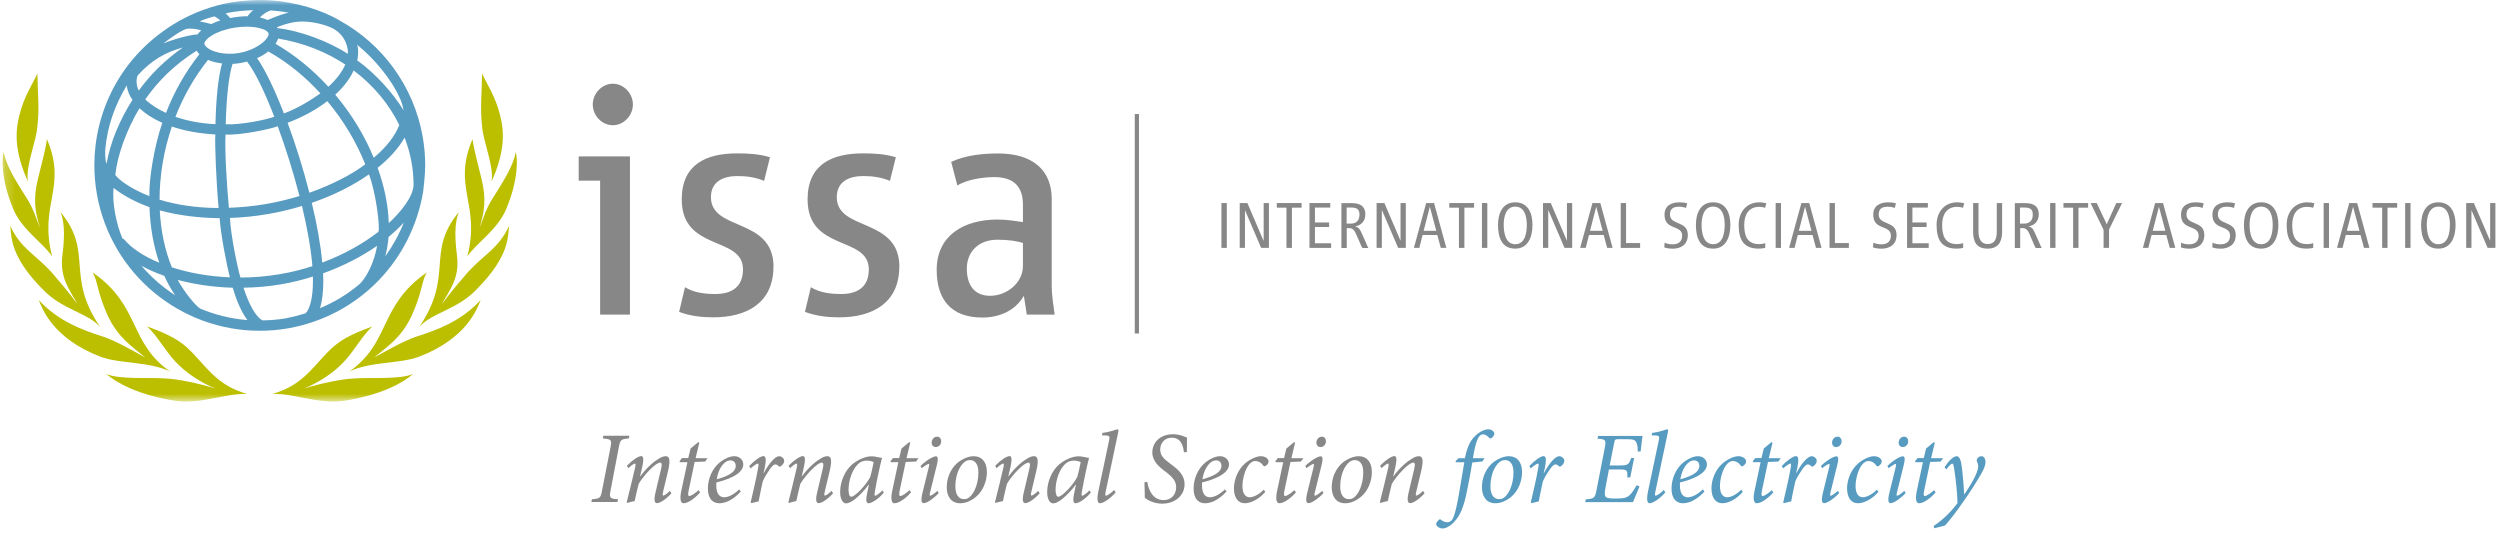 <?xml version="1.0" encoding="UTF-8"?>
<svg xmlns="http://www.w3.org/2000/svg" width="238" height="51" viewBox="0 0 238 51" fill="none">
  <path d="M59.861 41.74C59.092 41.81 59.051 41.87 58.911 42.58L58.132 46.66C57.981 47.41 58.041 47.47 58.842 47.53L58.782 47.79H56.291L56.361 47.53C57.121 47.47 57.191 47.41 57.322 46.66L58.121 42.58C58.261 41.86 58.191 41.81 57.382 41.74L57.441 41.48H59.922L59.861 41.74Z" fill="#878787"></path>
  <path d="M63.922 46.96C63.352 47.59 62.802 47.9 62.552 47.9C62.322 47.9 62.222 47.64 62.402 46.89C62.572 46.17 62.742 45.45 62.912 44.73C63.052 44.18 62.992 44.04 62.842 44.04C62.412 44.04 61.292 45.24 60.802 46.06C60.682 46.54 60.542 47.11 60.422 47.7C60.172 47.75 59.902 47.82 59.722 47.88L59.662 47.81C59.932 46.75 60.212 45.59 60.462 44.52C60.532 44.21 60.502 44.13 60.442 44.13C60.352 44.13 60.062 44.33 59.822 44.57L59.682 44.34C60.222 43.78 60.782 43.42 61.052 43.42C61.262 43.42 61.302 43.75 61.132 44.5L60.932 45.35H60.952C61.612 44.45 62.332 43.88 62.742 43.65C62.992 43.49 63.202 43.43 63.382 43.43C63.622 43.43 63.902 43.58 63.602 44.82C63.442 45.48 63.282 46.16 63.122 46.83C63.062 47.09 63.072 47.18 63.142 47.18C63.232 47.18 63.492 47.02 63.772 46.73L63.922 46.96Z" fill="#878787"></path>
  <path d="M67.101 43.94L66.131 43.98L65.571 46.64C65.461 47.11 65.521 47.22 65.631 47.22C65.801 47.22 66.261 46.9 66.501 46.66L66.651 46.87C66.331 47.26 65.591 47.91 65.071 47.91C64.851 47.91 64.651 47.63 64.881 46.63L65.441 44H64.721L64.691 43.91L64.931 43.61H65.521L65.741 42.7L66.471 42.09L66.571 42.15L66.221 43.62H67.361L67.111 43.96L67.101 43.94Z" fill="#878787"></path>
  <path d="M70.512 46.81C69.662 47.72 68.932 47.91 68.472 47.91C68.012 47.91 67.392 47.65 67.392 46.49C67.392 45.59 67.802 44.57 68.572 43.98C68.982 43.66 69.492 43.43 69.912 43.43C70.422 43.43 70.762 43.8 70.762 44.21C70.762 45.17 69.142 45.7 68.192 45.93C68.192 46.06 68.192 46.15 68.192 46.24C68.192 46.76 68.352 47.34 68.942 47.34C69.352 47.34 69.872 47.07 70.372 46.59L70.532 46.81H70.512ZM69.142 43.94C68.892 44.1 68.402 44.54 68.232 45.63C69.622 45.25 70.042 44.81 70.042 44.36C70.042 44.03 69.842 43.83 69.552 43.83C69.402 43.83 69.252 43.87 69.142 43.94Z" fill="#878787"></path>
  <path d="M72.712 45.04C73.222 44.09 73.791 43.43 74.181 43.43C74.352 43.43 74.511 43.55 74.602 43.68C74.671 43.8 74.671 43.96 74.602 44.09C74.531 44.21 74.442 44.31 74.341 44.38C74.261 44.44 74.181 44.43 74.132 44.38C74.022 44.27 73.921 44.21 73.811 44.21C73.692 44.21 73.541 44.32 73.311 44.63C73.102 44.93 72.802 45.39 72.612 45.83C72.462 46.48 72.352 47.08 72.222 47.73C72.022 47.77 71.751 47.84 71.531 47.9L71.462 47.83C71.701 46.79 71.992 45.59 72.171 44.56C72.231 44.23 72.222 44.13 72.151 44.13C72.061 44.13 71.742 44.33 71.462 44.59L71.322 44.37C71.822 43.83 72.421 43.42 72.681 43.42C72.942 43.42 72.942 43.87 72.802 44.55L72.692 45.03H72.722L72.712 45.04Z" fill="#878787"></path>
  <path d="M79.311 46.96C78.742 47.59 78.192 47.9 77.942 47.9C77.712 47.9 77.612 47.64 77.791 46.89C77.962 46.17 78.132 45.45 78.302 44.73C78.442 44.18 78.382 44.04 78.231 44.04C77.802 44.04 76.681 45.24 76.192 46.06C76.072 46.54 75.931 47.11 75.811 47.7C75.561 47.75 75.291 47.82 75.112 47.88L75.052 47.81C75.322 46.75 75.602 45.59 75.852 44.52C75.921 44.21 75.891 44.13 75.832 44.13C75.742 44.13 75.451 44.33 75.212 44.57L75.072 44.34C75.612 43.78 76.171 43.42 76.442 43.42C76.651 43.42 76.692 43.75 76.522 44.5L76.322 45.35H76.341C77.001 44.45 77.722 43.88 78.132 43.65C78.382 43.49 78.591 43.43 78.772 43.43C79.011 43.43 79.291 43.58 78.992 44.82C78.832 45.48 78.671 46.16 78.511 46.83C78.451 47.09 78.462 47.18 78.531 47.18C78.621 47.18 78.882 47.02 79.162 46.73L79.311 46.96Z" fill="#878787"></path>
  <path d="M84.131 46.9C83.601 47.55 82.941 47.91 82.701 47.91C82.521 47.91 82.391 47.77 82.531 47.06L82.721 46.14H82.691C82.321 46.67 81.851 47.14 81.441 47.48C81.121 47.74 80.801 47.92 80.541 47.92C80.281 47.92 79.981 47.6 79.981 46.83C79.981 45.85 80.441 44.78 81.151 44.19C81.651 43.78 82.361 43.44 82.971 43.44C83.161 43.44 83.361 43.47 83.571 43.52C83.701 43.55 83.831 43.58 83.941 43.58L83.961 43.62C83.801 44.22 83.511 45.54 83.291 46.78C83.231 47.11 83.261 47.2 83.311 47.2C83.401 47.2 83.731 46.97 84.021 46.68L84.141 46.91L84.131 46.9ZM82.851 45.38C82.971 45 83.111 44.3 83.171 43.99C83.031 43.92 82.781 43.85 82.531 43.85C82.281 43.85 82.001 43.93 81.831 44.06C81.171 44.55 80.781 45.68 80.781 46.65C80.781 47.09 80.901 47.29 81.041 47.29C81.421 47.29 82.531 46.07 82.851 45.39V45.38Z" fill="#878787"></path>
  <path d="M87.192 43.94L86.222 43.98L85.662 46.64C85.552 47.11 85.612 47.22 85.722 47.22C85.891 47.22 86.352 46.9 86.582 46.66L86.731 46.87C86.412 47.26 85.671 47.91 85.151 47.91C84.931 47.91 84.731 47.63 84.962 46.63L85.522 44H84.802L84.772 43.91L85.011 43.61H85.602L85.822 42.7L86.552 42.09L86.651 42.15L86.302 43.62H87.442L87.192 43.96V43.94Z" fill="#878787"></path>
  <path d="M89.362 46.94C89.032 47.33 88.282 47.9 87.952 47.9C87.762 47.9 87.622 47.75 87.812 46.95L88.422 44.47C88.472 44.26 88.472 44.16 88.422 44.16C88.342 44.16 88.052 44.33 87.752 44.57L87.632 44.36C88.172 43.83 88.842 43.44 89.102 43.44C89.322 43.44 89.312 43.75 89.202 44.21L88.542 46.88C88.482 47.11 88.502 47.19 88.562 47.19C88.682 47.19 89.012 46.94 89.242 46.73L89.372 46.94H89.362ZM89.602 42.01C89.602 42.3 89.392 42.56 89.082 42.56C88.862 42.56 88.692 42.4 88.692 42.14C88.692 41.89 88.872 41.57 89.212 41.57C89.462 41.57 89.602 41.77 89.602 42.01Z" fill="#878787"></path>
  <path d="M90.132 46.4C90.132 45.14 90.802 44.16 91.612 43.75C91.962 43.55 92.362 43.43 92.672 43.43C93.472 43.43 93.952 43.98 93.952 44.95C93.952 45.79 93.592 46.74 92.912 47.3C92.492 47.65 91.962 47.91 91.412 47.91C90.492 47.91 90.132 47.18 90.132 46.4ZM92.092 47.46C92.612 47.24 93.152 46.21 93.142 44.96C93.142 44.17 92.802 43.8 92.352 43.8C92.202 43.8 92.092 43.83 91.982 43.88C91.602 44.06 90.952 44.85 90.952 46.34C90.952 47.06 91.252 47.52 91.772 47.52C91.892 47.52 91.982 47.5 92.092 47.46Z" fill="#878787"></path>
  <path d="M98.981 46.96C98.411 47.59 97.861 47.9 97.611 47.9C97.381 47.9 97.281 47.64 97.461 46.89C97.631 46.17 97.801 45.45 97.971 44.73C98.111 44.18 98.051 44.04 97.901 44.04C97.471 44.04 96.341 45.24 95.861 46.06C95.741 46.54 95.601 47.11 95.481 47.7C95.231 47.75 94.961 47.82 94.781 47.88L94.721 47.81C94.991 46.75 95.271 45.59 95.521 44.52C95.591 44.21 95.561 44.13 95.501 44.13C95.411 44.13 95.121 44.33 94.881 44.57L94.741 44.34C95.281 43.78 95.841 43.42 96.111 43.42C96.321 43.42 96.361 43.75 96.191 44.5L95.991 45.35H96.011C96.671 44.45 97.391 43.88 97.801 43.65C98.051 43.49 98.261 43.43 98.441 43.43C98.681 43.43 98.961 43.58 98.661 44.82C98.501 45.48 98.341 46.16 98.181 46.83C98.121 47.09 98.131 47.18 98.201 47.18C98.291 47.18 98.551 47.02 98.831 46.73L98.981 46.96Z" fill="#878787"></path>
  <path d="M103.841 46.9C103.311 47.55 102.651 47.91 102.411 47.91C102.231 47.91 102.101 47.77 102.241 47.06L102.431 46.14H102.401C102.031 46.67 101.561 47.14 101.151 47.48C100.831 47.74 100.511 47.92 100.251 47.92C99.991 47.92 99.691 47.6 99.691 46.83C99.691 45.85 100.151 44.78 100.861 44.19C101.361 43.78 102.071 43.44 102.681 43.44C102.871 43.44 103.071 43.47 103.281 43.52C103.411 43.55 103.541 43.58 103.651 43.58L103.671 43.62C103.511 44.22 103.221 45.54 103.001 46.78C102.941 47.11 102.971 47.2 103.021 47.2C103.111 47.2 103.441 46.97 103.731 46.68L103.851 46.91L103.841 46.9ZM102.561 45.38C102.681 45 102.821 44.3 102.881 43.99C102.741 43.92 102.491 43.85 102.241 43.85C101.991 43.85 101.711 43.93 101.541 44.06C100.881 44.55 100.491 45.68 100.491 46.65C100.491 47.09 100.611 47.29 100.751 47.29C101.131 47.29 102.241 46.07 102.561 45.39V45.38Z" fill="#878787"></path>
  <path d="M106.212 46.87C105.712 47.47 105.022 47.91 104.722 47.91C104.532 47.91 104.372 47.69 104.572 46.73C104.912 45.14 105.252 43.54 105.582 41.95C105.682 41.52 105.622 41.46 105.182 41.45H104.912L104.952 41.21C105.712 41.13 106.262 40.87 106.392 40.87C106.482 40.87 106.492 40.96 106.452 41.16C106.052 43.04 105.652 44.93 105.252 46.85C105.192 47.13 105.232 47.19 105.292 47.19C105.402 47.19 105.792 46.94 106.062 46.65L106.212 46.86V46.87Z" fill="#878787"></path>
  <path d="M109.221 45.86C109.321 46.6 109.731 47.61 110.781 47.61C111.481 47.61 111.971 47.12 111.971 46.36C111.971 45.81 111.631 45.43 111.061 44.98L110.781 44.77C110.341 44.42 109.701 43.89 109.701 43.08C109.701 42.07 110.501 41.34 111.671 41.34C111.991 41.34 112.321 41.4 112.591 41.5C112.771 41.57 112.941 41.63 113.011 41.66C112.981 42.07 113.011 42.58 112.991 43.03L112.711 43.06C112.631 42.32 112.371 41.67 111.541 41.67C110.861 41.67 110.451 42.2 110.451 42.8C110.451 43.4 110.851 43.72 111.351 44.1L111.641 44.32C112.311 44.82 112.771 45.33 112.771 46.1C112.771 47.23 111.781 47.95 110.651 47.95C109.871 47.95 109.191 47.6 108.981 47.36C108.981 47.13 108.981 46.6 108.951 45.91L109.211 45.88L109.221 45.86Z" fill="#878787"></path>
  <path d="M116.752 46.81C115.902 47.72 115.172 47.91 114.712 47.91C114.252 47.91 113.632 47.65 113.632 46.49C113.632 45.59 114.042 44.57 114.812 43.98C115.222 43.66 115.732 43.43 116.152 43.43C116.662 43.43 117.002 43.8 117.002 44.21C117.002 45.17 115.382 45.7 114.432 45.93C114.432 46.06 114.432 46.15 114.432 46.24C114.432 46.76 114.592 47.34 115.182 47.34C115.592 47.34 116.112 47.07 116.612 46.59L116.772 46.81H116.752ZM115.382 43.94C115.132 44.1 114.642 44.54 114.472 45.63C115.862 45.25 116.282 44.81 116.282 44.36C116.282 44.03 116.082 43.83 115.792 43.83C115.642 43.83 115.492 43.87 115.382 43.94Z" fill="#878787"></path>
  <path d="M120.451 46.83C119.861 47.52 119.081 47.91 118.511 47.91C117.891 47.91 117.471 47.42 117.471 46.49C117.471 45.67 117.851 44.72 118.481 44.16C118.871 43.8 119.551 43.43 120.031 43.43C120.451 43.43 120.761 43.67 120.771 43.92C120.771 44.07 120.671 44.25 120.461 44.37C120.371 44.42 120.301 44.4 120.251 44.31C120.051 44.03 119.811 43.89 119.511 43.89C119.171 43.89 118.901 44.18 118.701 44.54C118.471 44.97 118.281 45.63 118.281 46.29C118.281 46.95 118.541 47.34 118.961 47.34C119.461 47.34 120.051 46.89 120.311 46.62L120.461 46.83H120.451Z" fill="#878787"></path>
  <path d="M123.822 43.94L122.852 43.98L122.292 46.64C122.182 47.11 122.242 47.22 122.352 47.22C122.522 47.22 122.982 46.9 123.222 46.66L123.372 46.87C123.052 47.26 122.312 47.91 121.792 47.91C121.572 47.91 121.372 47.63 121.602 46.63L122.162 44H121.442L121.412 43.91L121.652 43.61H122.242L122.462 42.7L123.192 42.09L123.292 42.15L122.942 43.62H124.082L123.832 43.96L123.822 43.94Z" fill="#878787"></path>
  <path d="M125.991 46.94C125.661 47.33 124.911 47.9 124.581 47.9C124.391 47.9 124.251 47.75 124.441 46.95L125.051 44.47C125.101 44.26 125.101 44.16 125.051 44.16C124.971 44.16 124.681 44.33 124.381 44.57L124.261 44.36C124.801 43.83 125.471 43.44 125.731 43.44C125.951 43.44 125.941 43.75 125.831 44.21L125.171 46.88C125.111 47.11 125.131 47.19 125.191 47.19C125.311 47.19 125.641 46.94 125.871 46.73L126.001 46.94H125.991ZM126.231 42.01C126.231 42.3 126.021 42.56 125.711 42.56C125.491 42.56 125.321 42.4 125.321 42.14C125.321 41.89 125.501 41.57 125.841 41.57C126.091 41.57 126.231 41.77 126.231 42.01Z" fill="#878787"></path>
  <path d="M126.781 46.4C126.781 45.14 127.452 44.16 128.262 43.75C128.612 43.55 129.012 43.43 129.322 43.43C130.122 43.43 130.602 43.98 130.602 44.95C130.602 45.79 130.241 46.74 129.561 47.3C129.141 47.65 128.611 47.91 128.061 47.91C127.141 47.91 126.781 47.18 126.781 46.4ZM128.731 47.46C129.251 47.24 129.791 46.21 129.781 44.96C129.781 44.17 129.442 43.8 128.992 43.8C128.842 43.8 128.732 43.83 128.622 43.88C128.242 44.06 127.591 44.85 127.591 46.34C127.591 47.06 127.891 47.52 128.411 47.52C128.531 47.52 128.621 47.5 128.731 47.46Z" fill="#878787"></path>
  <path d="M135.622 46.96C135.052 47.59 134.502 47.9 134.252 47.9C134.022 47.9 133.922 47.64 134.102 46.89C134.272 46.17 134.442 45.45 134.612 44.73C134.752 44.18 134.692 44.04 134.542 44.04C134.112 44.04 132.992 45.24 132.502 46.06C132.382 46.54 132.242 47.11 132.122 47.7C131.872 47.75 131.602 47.82 131.422 47.88L131.362 47.81C131.632 46.75 131.912 45.59 132.162 44.52C132.232 44.21 132.202 44.13 132.142 44.13C132.052 44.13 131.762 44.33 131.522 44.57L131.382 44.34C131.922 43.78 132.482 43.42 132.752 43.42C132.962 43.42 133.002 43.75 132.832 44.5L132.632 45.35H132.652C133.312 44.45 134.032 43.88 134.442 43.65C134.692 43.49 134.902 43.43 135.082 43.43C135.322 43.43 135.602 43.58 135.302 44.82C135.142 45.48 134.982 46.16 134.822 46.83C134.762 47.09 134.772 47.18 134.842 47.18C134.932 47.18 135.192 47.02 135.472 46.73L135.622 46.96Z" fill="#878787"></path>
  <path d="M139.461 43.6C139.611 42.86 139.851 42.13 140.291 41.65C140.741 41.15 141.291 40.87 141.681 40.87C142.021 40.87 142.271 41.11 142.261 41.28C142.261 41.44 142.111 41.61 142.021 41.69C141.931 41.75 141.851 41.76 141.781 41.69C141.581 41.47 141.371 41.35 141.171 41.35C140.811 41.35 140.511 41.82 140.221 43.62H141.321L141.131 43.93L140.161 44.03C139.981 45.1 139.881 45.66 139.661 46.74C139.321 48.41 138.961 49.14 138.421 49.7C137.991 50.16 137.581 50.31 137.331 50.31C137.051 50.31 136.721 50.1 136.721 49.89C136.721 49.76 136.851 49.6 136.991 49.48C137.071 49.41 137.121 49.42 137.171 49.48C137.321 49.62 137.611 49.72 137.781 49.72C137.951 49.72 138.091 49.64 138.201 49.53C138.331 49.38 138.551 48.98 138.881 47.09C139.101 45.76 139.241 44.96 139.401 44.01H138.601L138.571 43.89L138.861 43.62H139.471L139.461 43.6Z" fill="#589BC1"></path>
  <path d="M141.082 46.4C141.082 45.14 141.752 44.16 142.562 43.75C142.912 43.55 143.312 43.43 143.622 43.43C144.422 43.43 144.902 43.98 144.902 44.95C144.902 45.79 144.542 46.74 143.862 47.3C143.442 47.65 142.912 47.91 142.362 47.91C141.442 47.91 141.082 47.18 141.082 46.4ZM143.032 47.46C143.552 47.24 144.092 46.21 144.082 44.96C144.082 44.17 143.742 43.8 143.292 43.8C143.142 43.8 143.032 43.83 142.922 43.88C142.542 44.06 141.892 44.85 141.892 46.34C141.892 47.06 142.192 47.52 142.712 47.52C142.832 47.52 142.922 47.5 143.032 47.46Z" fill="#589BC1"></path>
  <path d="M146.981 45.04C147.491 44.09 148.061 43.43 148.451 43.43C148.621 43.43 148.781 43.55 148.871 43.68C148.941 43.8 148.941 43.96 148.871 44.09C148.801 44.21 148.711 44.31 148.611 44.38C148.531 44.44 148.451 44.43 148.401 44.38C148.291 44.27 148.191 44.21 148.081 44.21C147.961 44.21 147.811 44.32 147.581 44.63C147.371 44.93 147.071 45.39 146.881 45.83C146.731 46.48 146.621 47.08 146.491 47.73C146.291 47.77 146.021 47.84 145.801 47.9L145.731 47.83C145.971 46.79 146.261 45.59 146.441 44.56C146.501 44.23 146.491 44.13 146.421 44.13C146.331 44.13 146.011 44.33 145.731 44.59L145.591 44.37C146.091 43.83 146.691 43.42 146.951 43.42C147.211 43.42 147.211 43.87 147.071 44.55L146.961 45.03H146.991L146.981 45.04Z" fill="#589BC1"></path>
  <path d="M156.371 41.48C156.341 41.66 156.251 42.39 156.191 42.97L155.911 42.99C155.911 42.62 155.891 42.33 155.781 42.13C155.681 41.91 155.561 41.81 154.841 41.81H154.081C153.751 41.81 153.731 41.84 153.661 42.21L153.241 44.31H154.181C154.991 44.31 155.051 44.24 155.291 43.6H155.571L155.201 45.45H154.921C154.941 44.76 154.941 44.69 154.091 44.69H153.171L152.851 46.39C152.741 46.95 152.751 47.21 152.891 47.32C153.041 47.44 153.331 47.46 153.871 47.46C154.601 47.46 154.881 47.38 155.151 47.13C155.381 46.91 155.611 46.55 155.811 46.2L156.081 46.3C155.971 46.56 155.601 47.5 155.461 47.8H150.911L150.971 47.54C151.771 47.47 151.841 47.42 151.991 46.64L152.771 42.65C152.921 41.87 152.871 41.82 152.071 41.76L152.151 41.5H156.371V41.48Z" fill="#589BC1"></path>
  <path d="M158.541 46.87C158.041 47.47 157.351 47.91 157.051 47.91C156.861 47.91 156.701 47.69 156.901 46.73C157.241 45.14 157.581 43.54 157.911 41.95C158.011 41.52 157.951 41.46 157.511 41.45H157.241L157.281 41.21C158.041 41.13 158.591 40.87 158.721 40.87C158.811 40.87 158.821 40.96 158.781 41.16C158.381 43.04 157.981 44.93 157.581 46.85C157.521 47.13 157.561 47.19 157.621 47.19C157.731 47.19 158.121 46.94 158.391 46.65L158.541 46.86V46.87Z" fill="#589BC1"></path>
  <path d="M162.251 46.81C161.401 47.72 160.671 47.91 160.211 47.91C159.751 47.91 159.131 47.65 159.131 46.49C159.131 45.59 159.541 44.57 160.311 43.98C160.721 43.66 161.231 43.43 161.651 43.43C162.161 43.43 162.501 43.8 162.501 44.21C162.501 45.17 160.881 45.7 159.931 45.93C159.931 46.06 159.931 46.15 159.931 46.24C159.931 46.76 160.091 47.34 160.681 47.34C161.091 47.34 161.611 47.07 162.111 46.59L162.271 46.81H162.251ZM160.881 43.94C160.631 44.1 160.141 44.54 159.971 45.63C161.361 45.25 161.781 44.81 161.781 44.36C161.781 44.03 161.581 43.83 161.291 43.83C161.141 43.83 160.991 43.87 160.881 43.94Z" fill="#589BC1"></path>
  <path d="M165.911 46.83C165.321 47.52 164.541 47.91 163.971 47.91C163.351 47.91 162.931 47.42 162.931 46.49C162.931 45.67 163.311 44.72 163.941 44.16C164.331 43.8 165.011 43.43 165.491 43.43C165.911 43.43 166.221 43.67 166.231 43.92C166.231 44.07 166.131 44.25 165.921 44.37C165.831 44.42 165.761 44.4 165.711 44.31C165.511 44.03 165.271 43.89 164.971 43.89C164.631 43.89 164.361 44.18 164.161 44.54C163.931 44.97 163.741 45.63 163.741 46.29C163.741 46.95 164.001 47.34 164.421 47.34C164.921 47.34 165.511 46.89 165.771 46.62L165.921 46.83H165.911Z" fill="#589BC1"></path>
  <path d="M169.281 43.94L168.311 43.98L167.751 46.64C167.641 47.11 167.701 47.22 167.811 47.22C167.981 47.22 168.441 46.9 168.671 46.66L168.821 46.87C168.501 47.26 167.761 47.91 167.241 47.91C167.021 47.91 166.821 47.63 167.051 46.63L167.611 44H166.891L166.861 43.91L167.101 43.61H167.691L167.911 42.7L168.641 42.09L168.741 42.15L168.391 43.62H169.531L169.281 43.96V43.94Z" fill="#589BC1"></path>
  <path d="M171.011 45.04C171.521 44.09 172.091 43.43 172.481 43.43C172.651 43.43 172.811 43.55 172.901 43.68C172.971 43.8 172.971 43.96 172.901 44.09C172.831 44.21 172.741 44.31 172.641 44.38C172.561 44.44 172.481 44.43 172.431 44.38C172.321 44.27 172.221 44.21 172.111 44.21C171.991 44.21 171.841 44.32 171.611 44.63C171.401 44.93 171.101 45.39 170.911 45.83C170.761 46.48 170.651 47.08 170.521 47.73C170.321 47.77 170.051 47.84 169.831 47.9L169.761 47.83C170.001 46.79 170.291 45.59 170.471 44.56C170.531 44.23 170.521 44.13 170.451 44.13C170.361 44.13 170.041 44.33 169.761 44.59L169.621 44.37C170.121 43.83 170.721 43.42 170.981 43.42C171.241 43.42 171.241 43.87 171.101 44.55L170.991 45.03H171.021L171.011 45.04Z" fill="#589BC1"></path>
  <path d="M175.082 46.94C174.752 47.33 174.002 47.9 173.672 47.9C173.482 47.9 173.342 47.75 173.532 46.95L174.142 44.47C174.192 44.26 174.192 44.16 174.142 44.16C174.062 44.16 173.772 44.33 173.472 44.57L173.352 44.36C173.892 43.83 174.562 43.44 174.822 43.44C175.042 43.44 175.032 43.75 174.922 44.21L174.262 46.88C174.202 47.11 174.222 47.19 174.282 47.19C174.402 47.19 174.732 46.94 174.962 46.73L175.092 46.94H175.082ZM175.322 42.01C175.322 42.3 175.112 42.56 174.802 42.56C174.582 42.56 174.412 42.4 174.412 42.14C174.412 41.89 174.592 41.57 174.932 41.57C175.182 41.57 175.322 41.77 175.322 42.01Z" fill="#589BC1"></path>
  <path d="M178.821 46.83C178.231 47.52 177.451 47.91 176.881 47.91C176.261 47.91 175.841 47.42 175.841 46.49C175.841 45.67 176.221 44.72 176.851 44.16C177.241 43.8 177.921 43.43 178.401 43.43C178.821 43.43 179.131 43.67 179.141 43.92C179.141 44.07 179.041 44.25 178.831 44.37C178.741 44.42 178.671 44.4 178.621 44.31C178.421 44.03 178.181 43.89 177.881 43.89C177.541 43.89 177.271 44.18 177.071 44.54C176.841 44.97 176.651 45.63 176.651 46.29C176.651 46.95 176.911 47.34 177.331 47.34C177.831 47.34 178.421 46.89 178.681 46.62L178.831 46.83H178.821Z" fill="#589BC1"></path>
  <path d="M181.411 46.94C181.081 47.33 180.331 47.9 180.001 47.9C179.811 47.9 179.671 47.75 179.861 46.95L180.471 44.47C180.521 44.26 180.521 44.16 180.471 44.16C180.391 44.16 180.101 44.33 179.801 44.57L179.681 44.36C180.221 43.83 180.891 43.44 181.151 43.44C181.371 43.44 181.361 43.75 181.251 44.21L180.591 46.88C180.531 47.11 180.551 47.19 180.611 47.19C180.731 47.19 181.061 46.94 181.291 46.73L181.421 46.94H181.411ZM181.661 42.01C181.661 42.3 181.451 42.56 181.141 42.56C180.921 42.56 180.751 42.4 180.751 42.14C180.751 41.89 180.931 41.57 181.271 41.57C181.521 41.57 181.661 41.77 181.661 42.01Z" fill="#589BC1"></path>
  <path d="M184.722 43.94L183.752 43.98L183.192 46.64C183.082 47.11 183.142 47.22 183.252 47.22C183.422 47.22 183.882 46.9 184.122 46.66L184.272 46.87C183.952 47.26 183.212 47.91 182.692 47.91C182.472 47.91 182.272 47.63 182.502 46.63L183.062 44H182.342L182.312 43.91L182.552 43.61H183.142L183.362 42.7L184.092 42.09L184.192 42.15L183.842 43.62H184.982L184.732 43.96L184.722 43.94Z" fill="#589BC1"></path>
  <path d="M187.012 47.06C187.432 46.42 188.322 45.1 188.322 44.39C188.322 44.19 188.252 44.05 188.202 43.93C188.172 43.86 188.182 43.76 188.222 43.7C188.292 43.54 188.462 43.43 188.632 43.43C188.852 43.43 189.012 43.64 189.022 43.97C189.022 44.24 188.912 44.57 188.672 45C188.262 45.74 187.442 47.02 186.912 47.75C186.342 48.58 185.712 49.43 185.162 50.03L184.152 50.29L184.072 50.08C185.112 49.39 185.882 48.54 186.352 47.9C186.352 47.13 186.192 45.62 186.052 44.73C185.992 44.24 185.922 44.13 185.852 44.13C185.782 44.13 185.532 44.35 185.292 44.69L185.122 44.48C185.432 43.99 185.922 43.43 186.272 43.43C186.542 43.43 186.692 43.8 186.782 44.58C186.872 45.31 186.942 46.18 186.992 47.07H187.012V47.06Z" fill="#589BC1"></path>
  <mask id="mask0_1312_5986" style="mask-type:luminance" maskUnits="userSpaceOnUse" x="0" y="0" width="101" height="39">
    <path d="M100.401 0H0.241V38.23H100.401V0Z" fill="white"></path>
  </mask>
  <g mask="url(#mask0_1312_5986)">
    <path d="M36.681 24.4C36.831 23.81 36.941 23.2 36.991 22.56C37.531 22.11 38.021 21.65 38.441 21.19C37.991 22.33 37.391 23.41 36.681 24.4ZM27.291 30.29C26.511 30.43 25.741 30.49 24.981 30.5C24.351 30.16 23.711 29.01 23.181 27.39C24.361 27.37 25.581 27.27 26.801 27.06C27.841 26.88 28.831 26.63 29.791 26.33C29.791 26.49 29.791 26.64 29.791 26.79C29.791 28.28 29.521 29.39 29.091 29.83C28.501 30.01 27.901 30.17 27.281 30.28M13.461 25.3C14.111 25.66 14.841 25.98 15.641 26.26C15.941 26.92 16.281 27.54 16.671 28.11C15.481 27.33 14.391 26.39 13.461 25.3ZM24.111 0.97C23.941 1.1 23.711 1.32 23.571 1.55C23.311 1.53 22.391 1.6 21.901 1.72C21.821 1.59 21.591 1.38 21.481 1.28C22.351 1.05 23.481 0.99 24.101 0.97M38.031 9.28C38.341 9.89 38.411 10.48 38.421 10.5C37.371 8.79 35.731 6.99 34.001 5.74C34.091 5.52 34.161 4.68 34.001 4.26C35.661 5.6 37.321 7.64 38.031 9.28ZM21.891 20.75C23.061 20.71 24.271 20.59 25.501 20.38C26.631 20.19 27.711 19.92 28.751 19.61C29.241 21.66 29.601 23.65 29.741 25.34C28.751 25.66 27.721 25.92 26.641 26.1C25.361 26.32 24.101 26.42 22.891 26.42C22.641 25.62 21.961 22.4 21.891 20.75ZM15.221 20.03C16.901 20.49 18.841 20.75 20.911 20.77C21.001 22.3 21.601 25.32 21.881 26.4C19.851 26.32 17.971 25.97 16.361 25.45C15.711 23.86 15.311 22.01 15.211 20.03M11.661 22.71C11.091 21.42 10.641 19.22 10.821 17.89C11.661 18.58 12.971 19.28 14.231 19.72C14.291 21.61 14.611 23.4 15.161 25.01C13.631 24.38 12.501 23.61 11.801 22.77M12.071 8.14C12.101 8.63 12.401 9.26 12.611 9.5C11.421 11.38 10.501 13.51 10.141 15.6C10.001 15.24 10.001 14.49 10.021 14.23C10.231 11.92 10.961 9.99 12.061 8.14M25.061 2.78C25.441 2.93 25.561 3.11 25.571 3.2C25.571 3.2 25.571 3.23 25.571 3.24C25.591 3.39 25.361 3.82 24.831 4.19C24.321 4.57 23.571 4.91 22.721 5.05C22.421 5.1 22.131 5.12 21.851 5.12C21.151 5.12 20.531 4.97 20.101 4.77C19.661 4.56 19.471 4.3 19.461 4.19C19.461 4.17 19.461 4.17 19.461 4.15C19.441 4.04 19.641 3.69 20.161 3.38C20.671 3.06 21.431 2.78 22.301 2.64C22.721 2.57 23.121 2.54 23.501 2.54H23.511C24.141 2.54 24.691 2.64 25.051 2.79M31.261 8.26C29.821 6.68 28.131 5.28 26.231 4.17C26.341 4.01 26.421 3.84 26.481 3.67C28.911 4.08 31.061 4.95 32.871 6.14C32.581 6.82 32.031 7.56 31.261 8.26ZM31.921 9.01C32.711 8.29 33.301 7.51 33.671 6.71C35.561 8.13 37.041 9.92 38.011 11.9C37.631 12.91 36.801 13.99 35.581 15.02C34.721 12.93 33.481 10.87 31.911 9.01M27.381 11.69C28.841 11.14 30.121 10.43 31.161 9.63C32.721 11.49 33.941 13.56 34.771 15.64C33.501 16.62 31.461 17.65 29.451 18.35C28.871 16.06 28.141 13.75 27.381 11.69ZM21.471 12.81C22.771 12.89 25.581 12.34 26.441 12.02C27.191 14.07 27.921 16.38 28.511 18.66C27.501 18.97 26.441 19.23 25.331 19.42C24.121 19.63 22.931 19.74 21.791 19.78C21.581 17.58 21.381 14.11 21.471 12.82M16.361 12.05C17.581 12.46 18.991 12.72 20.501 12.8C20.431 13.64 20.601 17.59 20.811 19.8C18.711 19.8 16.801 19.5 15.191 19.01C15.191 16.76 15.571 14.38 16.361 12.05ZM18.691 4.84C18.691 4.84 18.701 4.83 18.711 4.82C18.791 4.94 18.881 5.06 18.981 5.16C17.611 6.9 16.561 8.79 15.801 10.75C14.981 10.37 14.301 9.93 13.831 9.46C15.051 7.7 16.671 6.11 18.701 4.84M20.511 11.82C19.101 11.76 17.801 11.5 16.701 11.12C17.441 9.22 18.471 7.38 19.801 5.7C20.191 5.87 20.641 5.98 21.141 6.04C20.771 7.33 20.571 9.38 20.511 11.82ZM25.531 4.89C27.411 5.95 29.081 7.33 30.501 8.89C29.561 9.57 28.251 10.35 27.031 10.8C26.151 8.52 25.241 6.63 24.471 5.53C24.781 5.43 25.391 5.04 25.531 4.9M23.521 5.87C24.241 6.77 25.181 8.7 26.111 11.11C25.371 11.41 22.801 11.91 21.491 11.83C21.551 9.27 21.791 7.13 22.141 6.08C22.471 6.08 23.171 5.97 23.521 5.86M13.111 7.18C14.491 5.64 15.881 4.94 17.411 4.52C15.721 5.7 14.321 7.09 13.211 8.62C13.101 8.45 12.861 7.73 13.111 7.18ZM10.981 16.68C11.141 14.86 12.061 12.32 13.281 10.3C13.851 10.84 14.581 11.31 15.451 11.69C14.651 14.02 14.171 17.13 14.221 18.67C13.871 18.55 11.821 17.69 10.981 16.67M31.881 2.82C32.621 3.3 32.961 3.95 33.091 4.65C33.111 4.76 33.131 5.03 33.111 5.13C31.361 3.97 28.561 2.91 26.411 2.68C26.391 2.65 26.381 2.62 26.361 2.59C27.241 2.24 27.951 2.06 28.791 2.05C30.151 2.05 31.491 2.55 31.881 2.82ZM25.771 0.99C26.351 1.03 26.921 1.1 27.491 1.21C26.781 1.33 25.651 1.84 25.481 1.9C25.331 1.83 24.971 1.71 24.741 1.66C24.971 1.4 25.401 1.1 25.771 0.99ZM20.421 1.56C20.511 1.61 20.791 1.77 20.971 1.96C20.701 2.01 20.261 2.22 20.111 2.29C19.841 2.21 19.151 2.06 19.011 2.04C19.201 1.92 20.091 1.63 20.421 1.56ZM17.731 2.75C18.221 2.67 18.821 2.78 19.161 2.89C19.031 3 18.891 3.16 18.801 3.28C18.251 3.28 16.631 3.68 15.551 4.14C16.121 3.7 17.141 2.95 17.741 2.75M16.931 26.65C18.501 27.07 20.271 27.34 22.151 27.39C22.531 28.65 22.981 29.71 23.551 30.47C22.001 30.35 20.511 29.98 19.111 29.4C18.651 29.19 17.511 27.74 16.921 26.65M30.681 25.01C30.521 23.28 30.171 21.32 29.681 19.31C31.771 18.59 33.621 17.66 35.121 16.6C35.771 18.21 36.211 21.7 36.021 22.07C34.591 23.18 32.761 24.22 30.671 25M34.141 27.12C33.051 28.03 31.811 28.78 30.461 29.34C30.691 28.63 30.771 27.77 30.781 26.8C30.781 26.55 30.771 26.29 30.761 26.02C32.711 25.32 34.451 24.41 35.901 23.4C35.661 24.82 34.961 26.4 34.151 27.12M37.011 21.24C36.961 19.56 36.601 17.77 35.951 15.98C37.071 15.08 37.951 14.1 38.521 13.1C39.061 14.54 39.361 15.96 39.371 17.58C39.351 18.7 38.201 20.14 37.011 21.24ZM40.481 15.76C40.481 14.86 40.401 13.93 40.241 13.01C39.381 8.15 36.361 4.18 32.381 1.98C30.631 0.92 28.051 0.19 25.851 0.04C24.451 -0.06 22.921 0.07 22.001 0.23C20.221 0.54 18.561 1.16 17.061 1.99C11.301 5.28 8.981 10.86 8.981 15.72C8.981 16.63 9.061 17.55 9.221 18.47C10.571 26.11 17.211 31.49 24.721 31.49C25.631 31.49 26.551 31.41 27.471 31.25C34.291 30.01 39.191 24.73 40.281 18.26C40.291 18.2 40.481 16.66 40.481 15.76Z" fill="#589BC1"></path>
  </g>
  <path d="M3.562 6.99C3.592 9.19 3.762 10.17 3.562 12.01C3.442 13.55 2.432 15.74 2.652 17.27C1.402 14.48 1.422 12.64 1.842 10.98C2.262 9.22 3.172 7.87 3.562 7" fill="#BCBE00"></path>
  <mask id="mask1_1312_5986" style="mask-type:luminance" maskUnits="userSpaceOnUse" x="0" y="0" width="101" height="39">
    <path d="M100.401 0H0.241V38.23H100.401V0Z" fill="white"></path>
  </mask>
  <g mask="url(#mask1_1312_5986)">
    <path d="M4.962 24.4C4.002 23.04 2.092 21.88 1.252 19.88C0.052 16.98 0.192 15.03 0.352 14.46C0.582 15.81 1.542 17.28 2.682 19.09C3.252 20.02 3.572 21.21 3.802 21.67C3.322 20.12 3.152 18.96 3.602 17.07C4.072 15.21 4.342 14.15 4.472 13.25C6.432 17.88 3.672 19.39 4.962 24.4Z" fill="#BCBE00"></path>
  </g>
  <path d="M9.551 31.14C8.311 29.75 5.941 29.5 4.091 27.57C0.881 24.34 1.121 22.509 0.971 21.5C2.011 23.689 3.261 24.13 4.891 25.899C5.421 26.509 6.611 27.89 7.381 28.959C6.681 27.64 5.661 26.52 5.941 24.309C6.231 22.049 6.061 20.939 5.761 20.189C8.961 24.07 6.161 26.18 9.551 31.149" fill="#BCBE00"></path>
  <path d="M16.261 35.389C14.141 34.38 11.431 34.66 9.561 33.959C5.081 32.239 4.041 29.459 3.691 28.559C5.571 30.61 7.891 31.43 9.761 32.029C11.021 32.419 13.231 33.719 13.841 34.039C12.681 33.059 11.241 32.2 10.231 29.989C9.221 27.73 9.331 26.799 8.821 25.939C13.421 29.119 12.241 32.679 16.261 35.41" fill="#BCBE00"></path>
  <mask id="mask2_1312_5986" style="mask-type:luminance" maskUnits="userSpaceOnUse" x="0" y="0" width="101" height="39">
    <path d="M100.401 0H0.241V38.23H100.401V0Z" fill="white"></path>
  </mask>
  <g mask="url(#mask2_1312_5986)">
    <path d="M23.511 37.5C21.501 37.44 19.141 38.48 16.781 38.17C13.151 37.62 11.051 36.42 10.121 35.6C11.381 36.16 14.331 35.91 15.771 36.03C16.821 36.07 18.931 36.49 20.501 36.99C19.101 36.41 17.721 35.52 16.711 34.44C15.721 33.39 14.931 31.9 14.001 31.08C16.151 31.86 17.211 32.42 18.301 33.57C19.931 35.28 20.831 36.72 23.511 37.5Z" fill="#BCBE00"></path>
  </g>
  <path d="M45.892 6.99C45.862 9.19 45.702 10.17 45.892 12.01C46.012 13.55 47.022 15.74 46.802 17.27C48.052 14.48 48.032 12.64 47.612 10.98C47.192 9.22 46.282 7.87 45.892 7" fill="#BCBE00"></path>
  <path d="M44.492 24.4C45.452 23.04 47.361 21.88 48.202 19.88C49.401 16.98 49.261 15.03 49.102 14.46C48.871 15.81 47.911 17.28 46.772 19.09C46.202 20.02 45.882 21.21 45.651 21.67C46.132 20.12 46.301 18.96 45.852 17.07C45.382 15.21 45.111 14.15 44.981 13.25C43.022 17.88 45.782 19.39 44.492 24.4Z" fill="#BCBE00"></path>
  <path d="M39.892 31.14C41.132 29.75 43.502 29.5 45.352 27.57C48.562 24.34 48.322 22.509 48.472 21.5C47.432 23.689 46.182 24.13 44.552 25.899C44.022 26.509 42.832 27.89 42.062 28.959C42.762 27.64 43.792 26.52 43.502 24.309C43.212 22.049 43.382 20.939 43.682 20.189C40.482 24.07 43.282 26.18 39.892 31.149" fill="#BCBE00"></path>
  <path d="M33.191 35.389C35.311 34.38 38.021 34.66 39.891 33.959C44.381 32.239 45.411 29.459 45.761 28.559C43.881 30.61 41.561 31.43 39.691 32.029C38.431 32.419 36.221 33.719 35.611 34.039C36.771 33.059 38.211 32.2 39.221 29.989C40.231 27.73 40.121 26.799 40.631 25.939C36.021 29.119 37.201 32.679 33.191 35.41" fill="#BCBE00"></path>
  <mask id="mask3_1312_5986" style="mask-type:luminance" maskUnits="userSpaceOnUse" x="0" y="0" width="101" height="39">
    <path d="M100.401 0H0.241V38.23H100.401V0Z" fill="white"></path>
  </mask>
  <g mask="url(#mask3_1312_5986)">
    <path d="M25.941 37.5C27.951 37.44 30.311 38.48 32.671 38.17C36.301 37.62 38.401 36.42 39.331 35.6C38.061 36.16 35.121 35.91 33.681 36.03C32.631 36.07 30.521 36.49 28.951 36.99C30.351 36.41 31.731 35.52 32.741 34.44C33.731 33.39 34.521 31.9 35.451 31.08C33.301 31.86 32.251 32.42 31.151 33.57C29.521 35.28 28.621 36.72 25.941 37.5Z" fill="#BCBE00"></path>
  </g>
  <path d="M97.382 25.32C97.382 26.96 95.812 28.16 94.262 28.16C92.712 28.16 92.041 27.08 92.041 25.57C92.041 24.06 93.062 22.82 94.972 22.82C96.052 22.82 96.912 22.97 97.382 23.13V25.32ZM100.402 29.95C100.282 29.02 100.122 28.1 100.122 27.2V18.93C100.122 16.27 98.392 14.61 95.032 14.61C93.552 14.61 91.942 14.77 90.552 15.41L91.141 17.66C92.072 17.07 93.642 16.86 94.662 16.86C96.362 16.86 97.382 17.63 97.382 19.48V21.15C96.832 21.06 95.902 20.9 94.972 20.9C91.762 20.9 89.172 22.41 89.172 25.69C89.172 28.5 90.532 30.23 93.522 30.23C95.092 30.23 96.641 29.61 97.472 28.16L97.751 29.95H100.412H100.402ZM85.622 25.41C85.622 20.66 79.662 22.05 79.662 18.77C79.662 17.26 80.862 16.76 82.192 16.76C83.052 16.76 83.922 16.88 84.722 17.22L85.282 14.97C84.262 14.66 83.212 14.6 82.162 14.6C79.202 14.6 76.882 15.65 76.882 18.98C76.882 23.98 82.712 22.41 82.712 25.65C82.712 27.32 81.632 27.99 80.092 27.99C79.072 27.99 78.052 27.87 77.192 27.34L76.632 29.69C77.682 30.09 78.791 30.21 79.902 30.21C83.052 30.21 85.612 28.85 85.612 25.39M73.641 25.41C73.641 20.66 67.681 22.05 67.681 18.77C67.681 17.26 68.882 16.76 70.212 16.76C71.082 16.76 71.942 16.88 72.742 17.22L73.302 14.97C72.282 14.66 71.231 14.6 70.181 14.6C67.222 14.6 64.902 15.65 64.902 18.98C64.902 23.98 70.732 22.41 70.732 25.65C70.732 27.32 69.651 27.99 68.112 27.99C67.091 27.99 66.072 27.87 65.212 27.34L64.652 29.69C65.702 30.09 66.812 30.21 67.922 30.21C71.072 30.21 73.632 28.85 73.632 25.39M59.971 29.95V14.89H55.092V17.2H57.132V29.95H59.971ZM60.252 9.95C60.252 8.9 59.382 7.97 58.342 7.97C57.302 7.97 56.431 8.9 56.431 9.95C56.431 11 57.292 11.92 58.342 11.92C59.392 11.92 60.252 10.99 60.252 9.95Z" fill="#878787"></path>
  <path d="M116.792 19.33H116.281V23.6H116.792V19.33Z" fill="#878787"></path>
  <path d="M120.061 23.6L118.531 20.03H118.521V23.6H118.021V19.33H118.751L120.281 22.9H120.301V19.33H120.801V23.6H120.061Z" fill="#878787"></path>
  <path d="M122.992 19.77V23.6H122.472V19.77H121.552V19.33H123.912V19.77H122.992Z" fill="#878787"></path>
  <path d="M124.662 23.6V19.33H126.642V19.76H125.182V21.18H126.532V21.61H125.182V23.16H126.722V23.6H124.662Z" fill="#878787"></path>
  <path d="M129.691 23.6C129.571 23.4 129.501 23.2 129.411 22.99L129.041 22.16C128.961 21.97 128.761 21.72 128.501 21.72H128.211V23.61H127.701V19.34H128.731C129.471 19.34 129.981 19.63 129.981 20.4C129.981 21.12 129.511 21.47 128.991 21.56C129.371 21.62 129.481 21.89 129.591 22.11L130.011 23.04C130.101 23.23 130.161 23.43 130.271 23.61H129.701M128.681 19.76H128.201V21.29H128.581C129.111 21.29 129.421 21 129.421 20.43C129.421 19.92 129.151 19.76 128.671 19.76H128.681Z" fill="#878787"></path>
  <path d="M133.102 23.6L131.572 20.03H131.552V23.6H131.052V19.33H131.792L133.322 22.9H133.332V19.33H133.832V23.6H133.102Z" fill="#878787"></path>
  <path d="M137.162 23.6L136.832 22.37H135.432L135.122 23.6H134.602L135.772 19.33H136.522L137.692 23.6H137.162ZM136.122 19.68L135.532 21.97H136.732L136.122 19.68Z" fill="#878787"></path>
  <path d="M139.411 19.77V23.6H138.891V19.77H137.971V19.33H140.331V19.77H139.411Z" fill="#878787"></path>
  <path d="M141.592 19.33H141.082V23.6H141.592V19.33Z" fill="#878787"></path>
  <path d="M144.252 23.67C142.912 23.67 142.612 22.51 142.612 21.4C142.612 20.34 143.022 19.26 144.252 19.26C145.482 19.26 145.892 20.31 145.892 21.4C145.892 22.49 145.512 23.67 144.252 23.67ZM144.252 19.67C143.352 19.67 143.152 20.67 143.152 21.39C143.152 22.11 143.302 23.25 144.252 23.25C145.202 23.25 145.352 22.14 145.352 21.39C145.352 20.64 145.152 19.67 144.252 19.67Z" fill="#878787"></path>
  <path d="M148.942 23.6L147.412 20.03H147.392V23.6H146.892V19.33H147.632L149.162 22.9H149.172V19.33H149.672V23.6H148.942Z" fill="#878787"></path>
  <path d="M153.001 23.6L152.671 22.37H151.271L150.961 23.6H150.431L151.601 19.33H152.351L153.521 23.6H153.001ZM151.961 19.68L151.371 21.97H152.571L151.961 19.68Z" fill="#878787"></path>
  <path d="M154.292 23.6V19.33H154.801V23.14H156.141V23.6H154.292Z" fill="#878787"></path>
  <path d="M159.201 23.67C158.941 23.67 158.691 23.64 158.441 23.55L158.471 23.1C158.711 23.22 158.971 23.26 159.241 23.26C159.771 23.26 160.141 23 160.141 22.44C160.141 21.36 158.461 21.97 158.461 20.44C158.461 19.57 159.121 19.26 159.891 19.26C160.131 19.26 160.391 19.29 160.621 19.36L160.511 19.8C160.301 19.71 160.061 19.68 159.841 19.68C159.331 19.68 158.981 19.85 158.981 20.42C158.981 21.48 160.681 20.98 160.681 22.37C160.681 23.28 160.041 23.68 159.201 23.68" fill="#878787"></path>
  <path d="M163.091 23.67C161.751 23.67 161.451 22.51 161.451 21.4C161.451 20.34 161.861 19.26 163.091 19.26C164.321 19.26 164.731 20.31 164.731 21.4C164.731 22.49 164.351 23.67 163.091 23.67ZM163.091 19.67C162.191 19.67 161.991 20.67 161.991 21.39C161.991 22.11 162.141 23.25 163.091 23.25C164.041 23.25 164.191 22.14 164.191 21.39C164.191 20.64 163.991 19.67 163.091 19.67Z" fill="#878787"></path>
  <path d="M168.041 19.78C167.861 19.72 167.661 19.69 167.481 19.69C166.461 19.69 166.051 20.46 166.051 21.4C166.051 22.43 166.301 23.24 167.491 23.24C167.681 23.24 167.871 23.21 168.051 23.14V23.59C167.861 23.65 167.611 23.67 167.421 23.67C165.981 23.67 165.521 22.8 165.521 21.4C165.521 20.18 166.281 19.26 167.481 19.26C167.691 19.26 167.941 19.29 168.151 19.35L168.041 19.78Z" fill="#878787"></path>
  <path d="M169.551 19.33H169.042V23.6H169.551V19.33Z" fill="#878787"></path>
  <path d="M172.882 23.6L172.552 22.37H171.152L170.842 23.6H170.322L171.492 19.33H172.242L173.412 23.6H172.882ZM171.842 19.68L171.252 21.97H172.452L171.842 19.68Z" fill="#878787"></path>
  <path d="M174.172 23.6V19.33H174.682V23.14H176.012V23.6H174.172Z" fill="#878787"></path>
  <path d="M179.072 23.67C178.812 23.67 178.562 23.64 178.312 23.55L178.342 23.1C178.582 23.22 178.852 23.26 179.112 23.26C179.642 23.26 180.012 23 180.012 22.44C180.012 21.36 178.332 21.97 178.332 20.44C178.332 19.57 178.992 19.26 179.762 19.26C180.002 19.26 180.262 19.29 180.492 19.36L180.382 19.8C180.172 19.71 179.932 19.68 179.712 19.68C179.202 19.68 178.852 19.85 178.852 20.42C178.852 21.48 180.552 20.98 180.552 22.37C180.552 23.28 179.912 23.68 179.072 23.68" fill="#878787"></path>
  <path d="M181.552 23.6V19.33H183.532V19.76H182.062V21.18H183.412V21.61H182.062V23.16H183.612V23.6H181.552Z" fill="#878787"></path>
  <path d="M186.882 19.78C186.702 19.72 186.502 19.69 186.322 19.69C185.302 19.69 184.892 20.46 184.892 21.4C184.892 22.43 185.142 23.24 186.332 23.24C186.522 23.24 186.712 23.21 186.892 23.14V23.59C186.702 23.65 186.462 23.67 186.262 23.67C184.822 23.67 184.362 22.8 184.362 21.4C184.362 20.18 185.122 19.26 186.322 19.26C186.522 19.26 186.782 19.29 186.992 19.35L186.882 19.78Z" fill="#878787"></path>
  <path d="M189.222 23.67C188.192 23.67 187.842 23.05 187.842 22.06V19.33H188.352V22.07C188.352 22.62 188.542 23.23 189.222 23.23C189.972 23.23 190.092 22.62 190.092 22.07V19.33H190.602V22.06C190.602 23.05 190.212 23.67 189.222 23.67Z" fill="#878787"></path>
  <path d="M193.792 23.6C193.672 23.4 193.602 23.2 193.512 22.99L193.152 22.16C193.072 21.97 192.872 21.72 192.612 21.72H192.322V23.61H191.812V19.34H192.842C193.582 19.34 194.092 19.63 194.092 20.4C194.092 21.12 193.622 21.47 193.102 21.56C193.482 21.62 193.592 21.89 193.692 22.11L194.112 23.04C194.202 23.23 194.262 23.43 194.372 23.61H193.802M192.782 19.76H192.302V21.29H192.682C193.212 21.29 193.522 21 193.522 20.43C193.522 19.92 193.252 19.76 192.772 19.76H192.782Z" fill="#878787"></path>
  <path d="M195.682 19.33H195.172V23.6H195.682V19.33Z" fill="#878787"></path>
  <path d="M197.871 19.77V23.6H197.361V19.77H196.441V19.33H198.791V19.77H197.871Z" fill="#878787"></path>
  <path d="M200.781 21.85V23.6H200.261V21.88L199.021 19.33H199.611L200.561 21.35L201.471 19.33H202.021L200.781 21.85Z" fill="#878787"></path>
  <path d="M206.561 23.6L206.231 22.37H204.831L204.521 23.6H204.001L205.171 19.33H205.921L207.091 23.6H206.561ZM205.531 19.68L204.941 21.97H206.141L205.531 19.68Z" fill="#878787"></path>
  <path d="M208.372 23.67C208.122 23.67 207.862 23.64 207.622 23.55L207.642 23.1C207.882 23.22 208.152 23.26 208.412 23.26C208.942 23.26 209.312 23 209.312 22.44C209.312 21.36 207.632 21.97 207.632 20.44C207.632 19.57 208.292 19.26 209.062 19.26C209.302 19.26 209.562 19.29 209.792 19.36L209.682 19.8C209.472 19.71 209.232 19.68 209.012 19.68C208.502 19.68 208.152 19.85 208.152 20.42C208.152 21.48 209.852 20.98 209.852 22.37C209.852 23.28 209.212 23.68 208.362 23.68" fill="#878787"></path>
  <path d="M211.362 23.67C211.102 23.67 210.852 23.64 210.612 23.55L210.632 23.1C210.872 23.22 211.142 23.26 211.402 23.26C211.932 23.26 212.302 23 212.302 22.44C212.302 21.36 210.622 21.97 210.622 20.44C210.622 19.57 211.282 19.26 212.052 19.26C212.292 19.26 212.552 19.29 212.782 19.36L212.672 19.8C212.462 19.71 212.222 19.68 212.002 19.68C211.492 19.68 211.142 19.85 211.142 20.42C211.142 21.48 212.842 20.98 212.842 22.37C212.842 23.28 212.202 23.68 211.352 23.68" fill="#878787"></path>
  <path d="M215.262 23.67C213.922 23.67 213.622 22.51 213.622 21.4C213.622 20.34 214.032 19.26 215.262 19.26C216.492 19.26 216.902 20.31 216.902 21.4C216.902 22.49 216.522 23.67 215.262 23.67ZM215.262 19.67C214.362 19.67 214.162 20.67 214.162 21.39C214.162 22.11 214.312 23.25 215.262 23.25C216.212 23.25 216.362 22.14 216.362 21.39C216.362 20.64 216.162 19.67 215.262 19.67Z" fill="#878787"></path>
  <path d="M220.211 19.78C220.031 19.72 219.831 19.69 219.651 19.69C218.621 19.69 218.221 20.46 218.221 21.4C218.221 22.43 218.471 23.24 219.661 23.24C219.851 23.24 220.041 23.21 220.221 23.14V23.59C220.031 23.65 219.791 23.67 219.591 23.67C218.151 23.67 217.691 22.8 217.691 21.4C217.691 20.18 218.451 19.26 219.661 19.26C219.861 19.26 220.121 19.29 220.331 19.35L220.221 19.78" fill="#878787"></path>
  <path d="M221.721 19.33H221.211V23.6H221.721V19.33Z" fill="#878787"></path>
  <path d="M225.051 23.6L224.721 22.37H223.321L223.011 23.6H222.481L223.651 19.33H224.401L225.571 23.6H225.051ZM224.011 19.68L223.421 21.97H224.621L224.011 19.68Z" fill="#878787"></path>
  <path d="M227.292 19.77V23.6H226.782V19.77H225.862V19.33H228.212V19.77H227.292Z" fill="#878787"></path>
  <path d="M229.481 19.33H228.971V23.6H229.481V19.33Z" fill="#878787"></path>
  <path d="M232.131 23.67C230.791 23.67 230.491 22.51 230.491 21.4C230.491 20.34 230.901 19.26 232.131 19.26C233.361 19.26 233.771 20.31 233.771 21.4C233.771 22.49 233.391 23.67 232.131 23.67ZM232.131 19.67C231.231 19.67 231.031 20.67 231.031 21.39C231.031 22.11 231.191 23.25 232.131 23.25C233.071 23.25 233.231 22.14 233.231 21.39C233.231 20.64 233.031 19.67 232.131 19.67Z" fill="#878787"></path>
  <path d="M236.821 23.6L235.291 20.03H235.282V23.6H234.781V19.33H235.511L237.051 22.9H237.062V19.33H237.562V23.6H236.821Z" fill="#878787"></path>
  <path d="M108.231 10.859V31.749" stroke="#878787" stroke-width="0.4"></path>
</svg>
